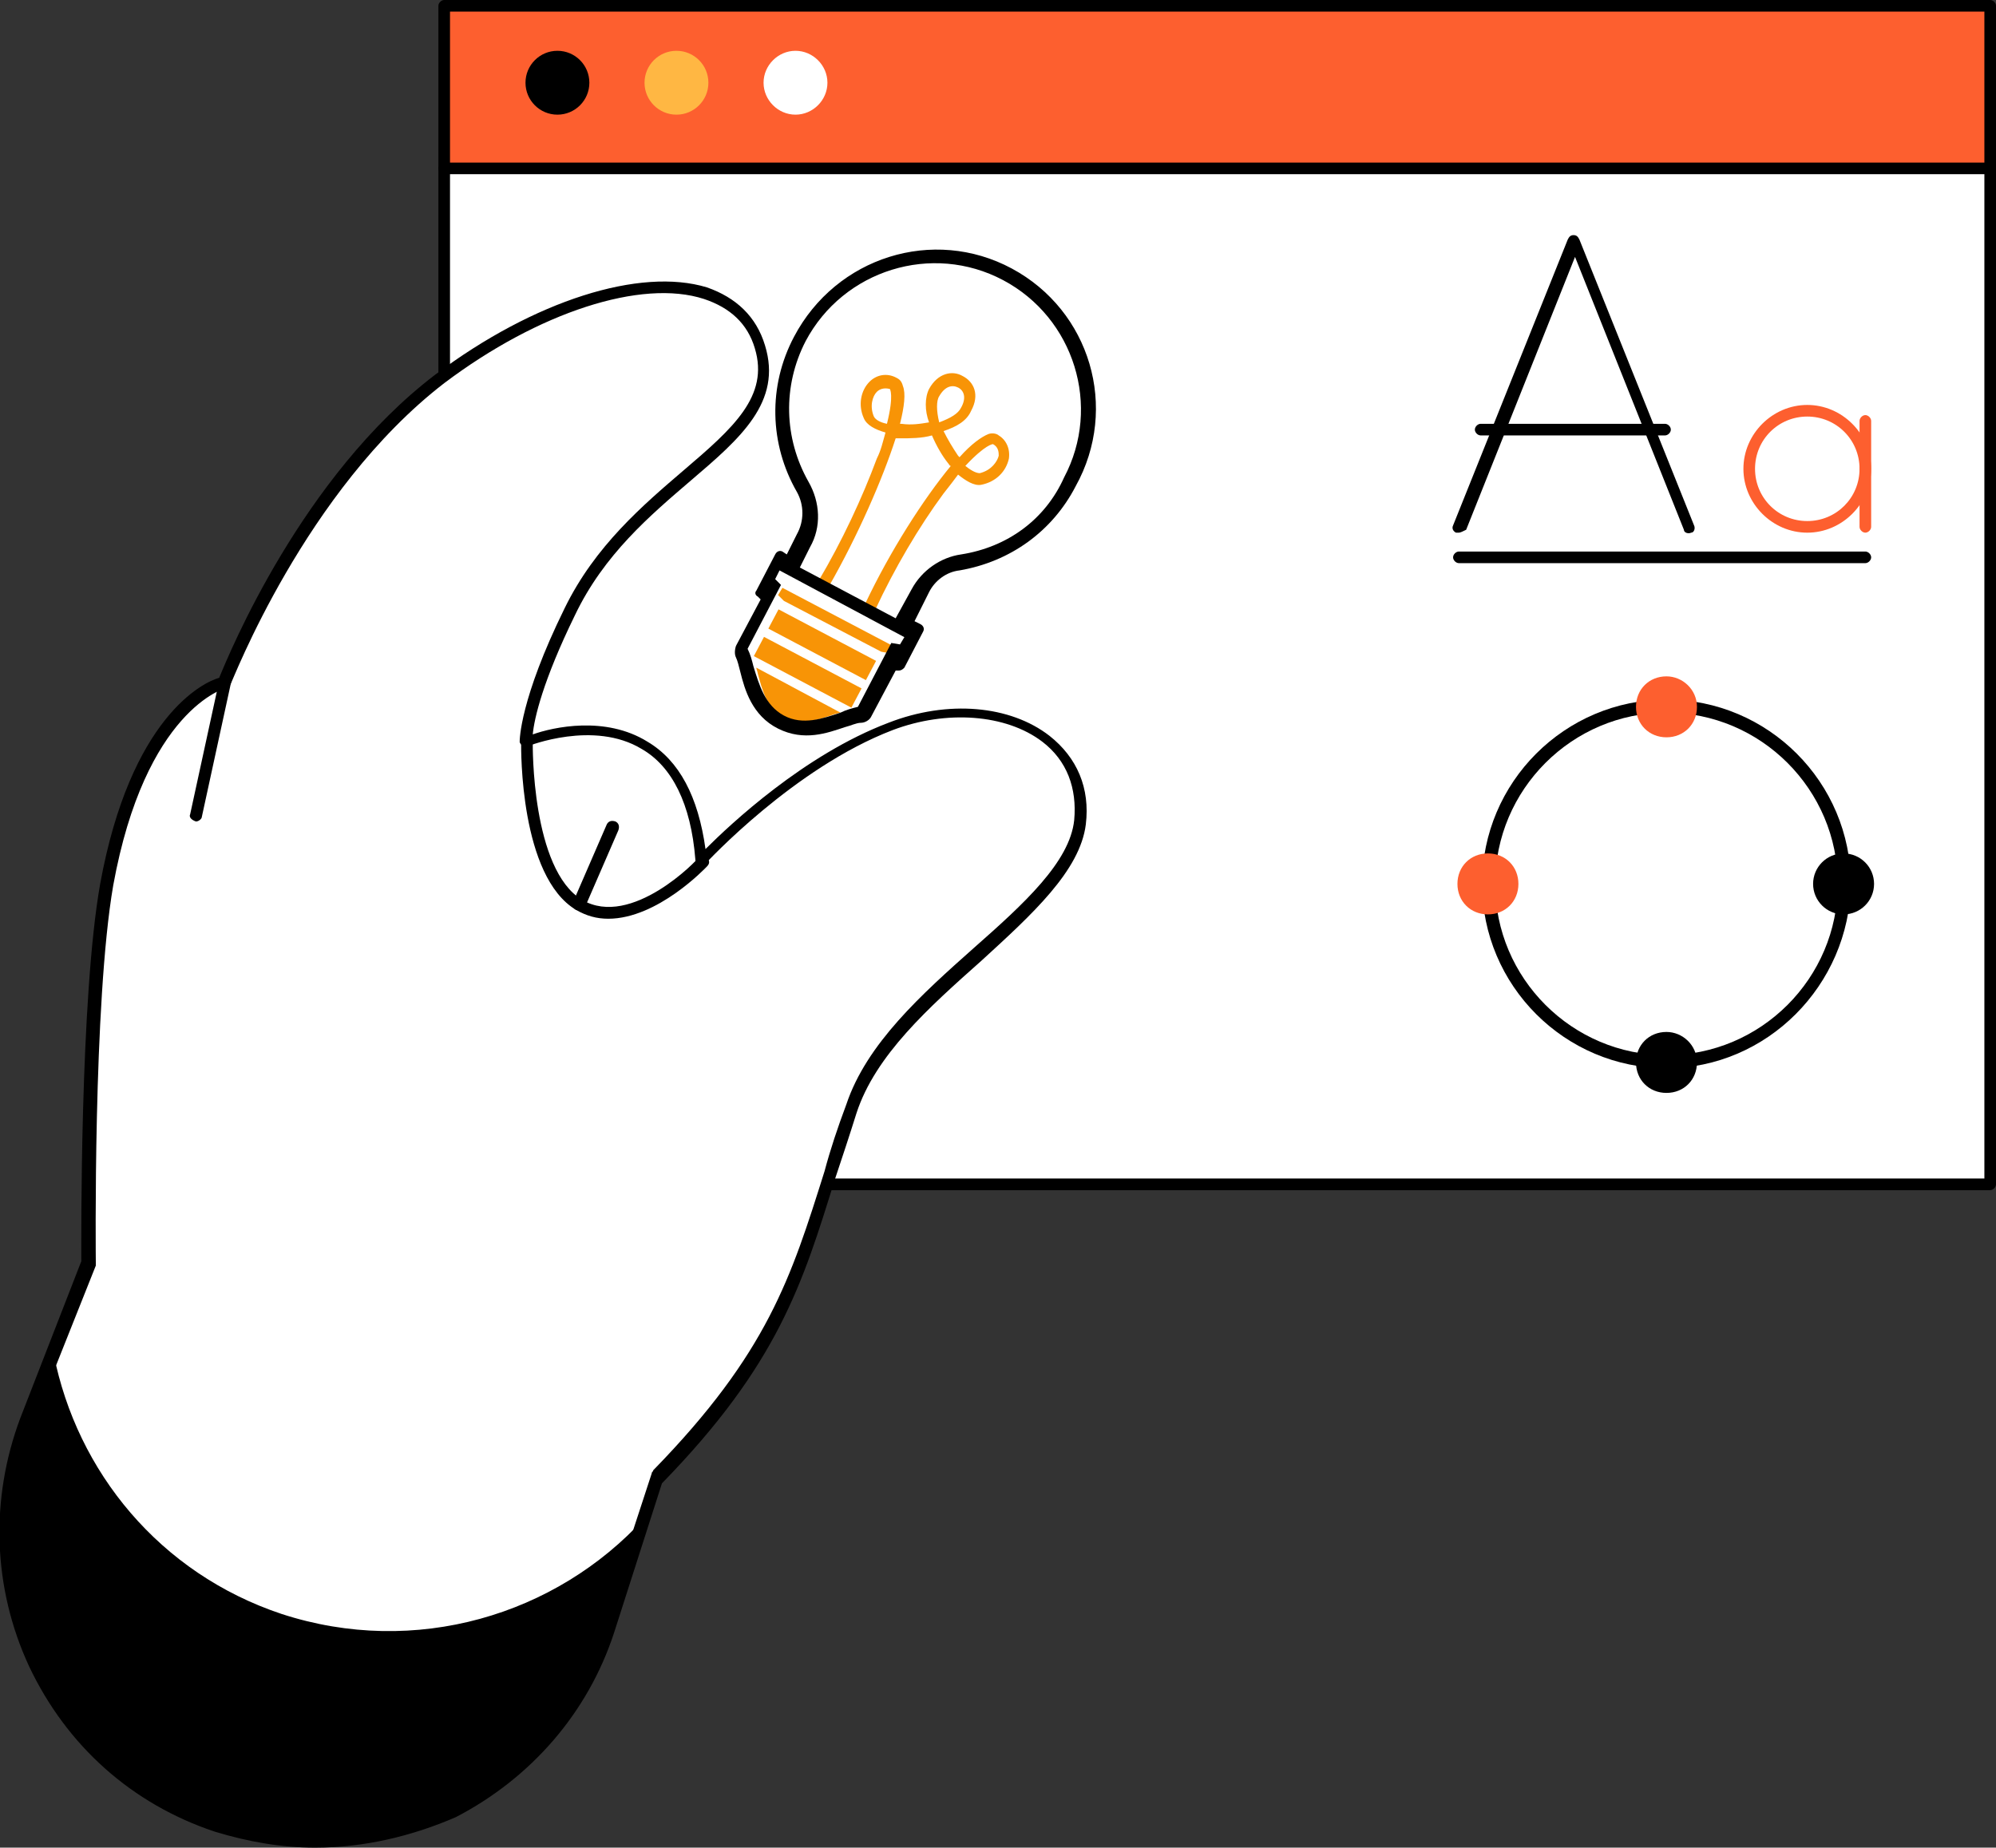 <svg version="1.1" id="_x3C_Layer_x3E_" xmlns="http://www.w3.org/2000/svg" x="0" y="0" viewBox="0 0 137.5 127.3" xml:space="preserve"><rect x="0" y="0" width="137.5" height="127.3" fill="#333333" stroke="none"/><style>.st0{fill:#fff}.st1{fill:#fd5f2f}.st3{fill:#f89406}</style><path class="st0" d="M30.6 81.6h106.5V.4H30.6z"/><path class="st1" d="M30.6 11.6h106.5V.4H30.6z"/><path d="M137.1 82H30.6c-.2 0-.4-.2-.4-.4V.4c0-.2.2-.4.4-.4h106.5c.2 0 .4.2.4.4v81.2c0 .2-.2.4-.4.4zM31 81.2h105.7V.8H31v80.4z"/><path d="M137.1 12H30.6c-.2 0-.4-.2-.4-.4s.2-.4.4-.4h106.5c.2 0 .4.2.4.4s-.2.4-.4.4z"/><path class="st0" d="M1.9 97.8L6.1 87s-.2-17.8 1.3-26c2.3-12.7 8.1-14 8.1-14s5-13.4 14.9-20.9c10.1-7.6 20.2-8.3 22.1-2.2 2 6.5-8.5 8.8-13.1 18.3-3.1 6.3-3 9-3 9s11-4.5 12.1 8.2c0 0 6-6.6 13-9.3 6.4-2.5 13.8 0 13.1 6.6-.7 6.2-13.1 11.6-15.8 19.8-3.2 9.6-3.7 15.5-13.3 25.3L42 112.1c-3.7 11.2-15.8 17.4-27 13.6-11.6-3.8-17.5-16.6-13.1-27.9z"/><path d="M19.4 111.2c-8.4-2.8-14.1-9.8-15.7-17.9l-1.8 4.5c-4.4 11.3 1.5 24.1 13.1 27.9 11.2 3.7 23.3-2.4 27-13.6l2.4-7.5c-6.1 6.7-15.8 9.6-25 6.6z"/><path d="M21.7 127.3c-2.3 0-4.6-.4-6.9-1.1-5.7-1.9-10.2-5.9-12.8-11.4-2.5-5.4-2.7-11.5-.6-17.1l4.2-10.8c0-1.3-.1-18.1 1.3-26C9 49.4 14 47 15.1 46.7c.7-1.7 5.7-13.9 14.9-20.9 6.8-5.1 14.1-7.4 18.7-6 2 .7 3.4 2 4 4 1.2 3.9-1.7 6.4-5.1 9.3-2.8 2.4-6 5.1-8 9.3-2.2 4.5-2.8 7.1-2.9 8.2 1.4-.5 5-1.3 7.9.5 2.2 1.3 3.5 3.8 4 7.4 1.7-1.7 6.8-6.5 12.6-8.7 4.1-1.6 8.4-1.2 11.1.9 1.9 1.5 2.8 3.6 2.5 6.1-.4 3.2-3.7 6.2-7.2 9.4-3.6 3.2-7.3 6.5-8.6 10.5-.5 1.6-1 3.1-1.5 4.6-2.2 7.1-3.9 12.7-11.9 20.9l-3.3 10.3c-1.8 5.5-5.7 10-10.9 12.7-3 1.3-6.3 2.1-9.7 2.1zM2.3 98c-2.1 5.4-1.9 11.2.5 16.4 2.4 5.2 6.8 9.1 12.3 10.9 5.3 1.8 11 1.4 16-1.2 5-2.5 8.7-6.8 10.4-12.2l3.4-10.4c0-.1.1-.1.1-.2 7.9-8.1 9.5-13.3 11.8-20.6.4-1.5.9-3 1.5-4.6 1.4-4.2 5.2-7.6 8.8-10.8 3.4-3 6.6-5.9 6.9-8.8.2-2.2-.5-4.1-2.2-5.4-2.5-1.9-6.6-2.2-10.3-.8-6.8 2.6-12.8 9.1-12.9 9.2-.1.1-.3.2-.4.1-.2-.1-.3-.2-.3-.4-.3-3.8-1.6-6.4-3.7-7.6-3.3-2-7.8-.2-7.8-.2-.1.1-.3 0-.4 0-.1-.1-.2-.2-.2-.3 0-.1 0-2.9 3.1-9.2 2.1-4.3 5.4-7.1 8.2-9.5 3.4-2.9 5.9-5.1 4.9-8.4-.5-1.7-1.7-2.8-3.5-3.4-4.3-1.4-11.4.9-17.9 5.8C21 33.8 16 47 15.9 47.1c0 .1-.2.2-.3.3-.1 0-5.6 1.5-7.8 13.6-1.4 8.1-1.2 25.8-1.2 26v.2L2.3 98z"/><path d="M13.5 56.6c-.3-.1-.5-.3-.4-.5l2-9.2c0-.2.3-.4.5-.3.2 0 .4.3.3.5l-2 9.2c0 .1-.2.3-.4.3zm26.4 6.1h-.2c-.2-.1-.3-.3-.2-.6l2.3-5.3c.1-.2.3-.3.6-.2.2.1.3.3.2.6l-2.3 5.3c-.1.1-.3.2-.4.2z"/><path d="M41.9 63.3c-.8 0-1.5-.2-2.2-.6-3.9-2.3-3.8-11.1-3.8-11.5 0-.2.2-.4.4-.4s.4.2.4.4c0 .1-.1 8.7 3.4 10.8 3.4 2 8-2.8 8-2.9.2-.2.4-.2.6 0 .2.2.2.4 0 .6-.1.1-3.4 3.6-6.8 3.6z"/><circle cx="38.4" cy="5.7" r="2.2"/><path class="st0" d="M57 5.7c0 1.2-1 2.2-2.2 2.2-1.2 0-2.2-1-2.2-2.2s1-2.2 2.2-2.2c1.2 0 2.2 1 2.2 2.2z"/><circle cx="46.6" cy="5.7" r="2.2" fill="#ffb743"/><path d="M100.5 36.7h-.2c-.2-.1-.3-.3-.2-.5l7.9-19.7c.1-.2.2-.3.4-.3s.3.1.4.3l7.9 19.7c.1.2 0 .5-.2.5-.2.1-.5 0-.5-.2l-7.5-18.8-7.5 18.8c-.2.1-.4.2-.5.2z"/><path d="M114.7 30H102c-.2 0-.4-.2-.4-.4s.2-.4.4-.4h12.7c.2 0 .4.2.4.4s-.2.4-.4.4z"/><path class="st1" d="M124.5 36.7c-2.4 0-4.4-2-4.4-4.4s2-4.4 4.4-4.4c2.4 0 4.4 2 4.4 4.4s-2 4.4-4.4 4.4zm0-8c-2 0-3.6 1.6-3.6 3.6s1.6 3.6 3.6 3.6 3.6-1.6 3.6-3.6-1.6-3.6-3.6-3.6z"/><path class="st1" d="M128.5 36.7c-.2 0-.4-.2-.4-.4V29c0-.2.2-.4.4-.4s.4.2.4.4v7.3c0 .2-.2.4-.4.4z"/><path d="M128.5 38.8h-28c-.2 0-.4-.2-.4-.4s.2-.4.4-.4h28c.2 0 .4.2.4.4s-.2.4-.4.4zm-13.7 34.8c-7 0-12.7-5.7-12.7-12.7 0-7 5.7-12.7 12.7-12.7s12.7 5.7 12.7 12.7c-.1 7-5.8 12.7-12.7 12.7zm0-24.5c-6.5 0-11.8 5.3-11.8 11.8 0 6.5 5.3 11.8 11.8 11.8 6.5 0 11.8-5.3 11.8-11.8 0-6.5-5.3-11.8-11.8-11.8z"/><path class="st1" d="M116.9 48.7c0 1.2-.9 2.1-2.1 2.1-1.2 0-2.1-.9-2.1-2.1s.9-2.1 2.1-2.1c1.1 0 2.1.9 2.1 2.1z"/><path d="M116.9 73.2c0 1.2-.9 2.1-2.1 2.1-1.2 0-2.1-.9-2.1-2.1s.9-2.1 2.1-2.1c1.1 0 2.1.9 2.1 2.1z"/><circle cx="127" cy="60.9" r="2.1"/><path class="st1" d="M102.5 63c-1.2 0-2.1-.9-2.1-2.1s.9-2.1 2.1-2.1 2.1.9 2.1 2.1-.9 2.1-2.1 2.1z"/><path class="st0" d="M66.2 38.2c-1.4.2-2.7 1.1-3.4 2.4l-1.1 2-6.6-3.5.7-1.4c.8-1.4.7-3.1-.1-4.5-1.7-3-1.8-6.6-.2-9.7 2.6-4.9 8.7-6.8 13.6-4.2 4.9 2.6 6.8 8.7 4.2 13.6-1.3 2.9-3.9 4.8-7.1 5.3z"/><path class="st3" d="M60.4 31.6c-1 2.7-2.4 5.7-4 8.4l.7.4c2-3.5 3.7-7.4 4.6-10.2h.3c.7 0 1.5 0 2.2-.2.3.7.7 1.4 1.1 1.9.1.1.1.2.2.2-1.9 2.3-4.2 5.9-5.9 9.5l.7.4c1.3-2.8 3-5.7 4.7-8 .4-.5.7-.9 1-1.3.5.4 1.1.8 1.6.7 1-.2 1.7-.9 1.9-1.8.1-.7-.2-1.3-.7-1.6-.1-.1-.4-.2-.7-.1-.5.2-1.2.7-2 1.6l-.1-.1c-.4-.6-.7-1.1-1-1.7.9-.3 1.6-.7 1.9-1.4.6-1.1.2-2-.6-2.4-.7-.4-1.7-.2-2.3.9-.3.6-.3 1.5 0 2.3-.6.1-1.2.2-1.9.1H62c.3-1.2.4-2.1.2-2.6-.1-.4-.3-.5-.5-.6-.6-.3-1.3-.2-1.8.3-.6.6-.8 1.6-.4 2.5.2.5.8.8 1.5 1-.2.7-.3 1.2-.6 1.8zm8-1c.4.2.4.6.4.8-.1.4-.5 1-1.3 1.2-.2 0-.5-.1-1-.5 1.4-1.5 1.9-1.5 1.9-1.5zm-3.7-3.3c.4-.7.9-.8 1.3-.6.4.2.6.7.2 1.4-.2.4-.7.7-1.5 1-.2-.8-.2-1.5 0-1.8zm-4.5 1.4c-.3-.7-.1-1.4.2-1.7.2-.2.5-.3.9-.2 0 0 .3.4-.2 2.4-.5-.1-.8-.3-.9-.5z"/><path transform="rotate(-62.149 55.66 46.317)" class="st3" d="M54.9 42.5h1.5v7.6h-1.5z"/><path transform="rotate(-62.149 56.663 44.419)" class="st3" d="M55.9 40.6h1.5v7.6h-1.5z"/><path class="st3" d="M52.1 46c0 .1.1.3.1.4.3 1.1.6 2.4 1.8 3 1.2.6 2.4.2 3.5-.2.1 0 .3-.1.4-.1L52.1 46zm8.6-1.1l.5.1.3-.5-7.6-4-.3.5.4.4z"/><path d="M69.7 18.5c-5.4-2.9-12.1-.8-15 4.7-1.8 3.4-1.7 7.4.2 10.7.5.9.5 2 0 2.9l-.7 1.4-.3-.2c-.2-.1-.4 0-.5.2l-1.3 2.5c-.1.1-.1.3.1.4l.2.2-1.7 3.2c-.1.3-.1.6 0 .8.1.2.2.6.3 1 .3 1.2.8 3 2.6 3.9 1.8.9 3.4.3 4.6-.1.4-.1.8-.3 1.1-.3.3 0 .6-.2.7-.4l1.7-3.2h.2c.2 0 .3-.1.4-.2l1.3-2.5c.1-.2 0-.4-.2-.5l-.4-.2 1-2c.4-.8 1.2-1.4 2.1-1.5 3.5-.6 6.4-2.7 8-5.8 3-5.4 1-12.1-4.4-15zM62 44.4l-.6-.1-2.3 4.4c-.4.1-.8.2-1.2.4-1.2.4-2.6.9-3.9.2-1.3-.7-1.7-2.1-2.1-3.4-.1-.4-.2-.8-.4-1.2l2.3-4.4-.4-.4.3-.6 8.6 4.6-.3.5zm4.2-6.2c-1.4.2-2.7 1.1-3.4 2.4l-1.1 2-6.6-3.5.7-1.4c.8-1.4.7-3.1-.1-4.5-1.7-3-1.8-6.6-.2-9.7 2.6-4.9 8.7-6.8 13.6-4.2 4.9 2.6 6.8 8.7 4.2 13.6-1.3 2.9-3.9 4.8-7.1 5.3z"/></svg>